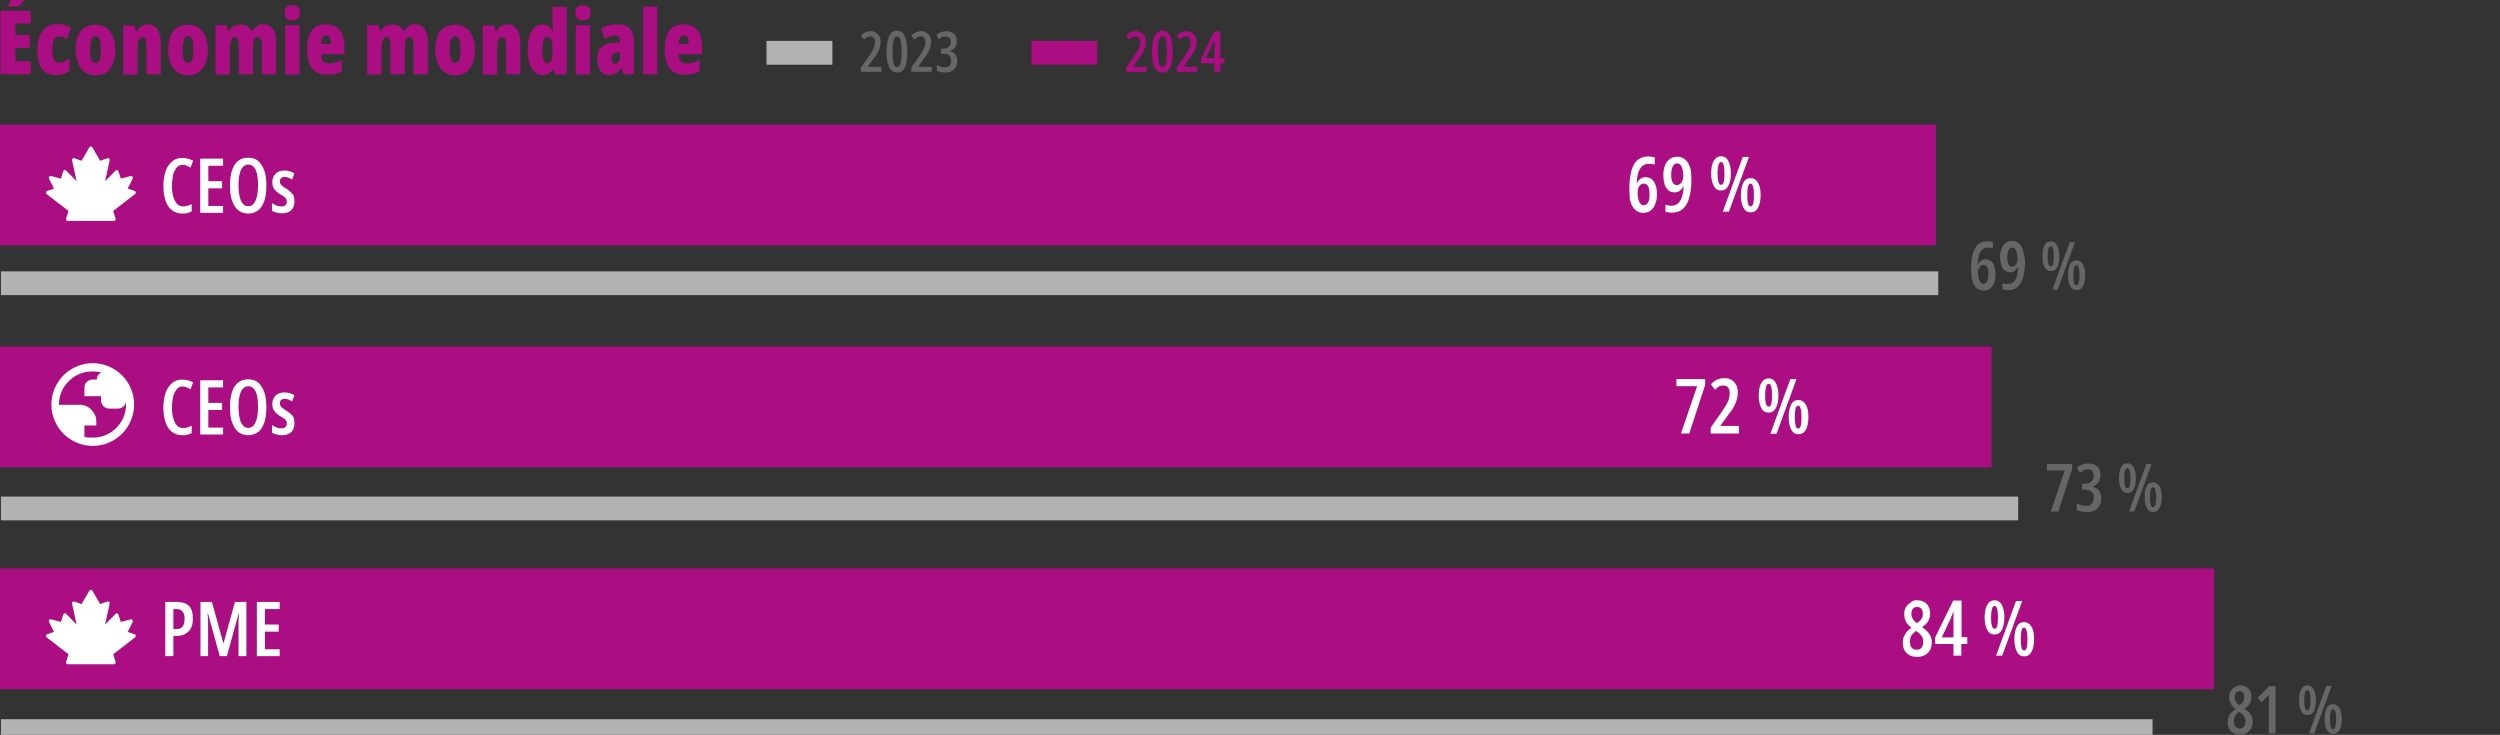 <?xml version="1.0" encoding="UTF-8"?>
<svg xmlns="http://www.w3.org/2000/svg" version="1.1" viewBox="0 0 1051.2 309">
  <rect x="0" y="0" width="1051.2" height="309" fill="#333333" stroke="none"/>
  <defs>
    <style>
      .cls-1 {
        fill: #fff;
      }

      .cls-2 {
        fill: #b2b2b2;
      }

      .cls-3 {
        fill: #666;
      }

      .cls-4 {
        fill: #ab0d82;
      }
    </style>
  </defs>
  <!-- Generator: Adobe Illustrator 28.7.1, SVG Export Plug-In . SVG Version: 1.2.0 Build 142)  -->
  <g>
    <g id="Layer_1">
      <g>
        <g>
          <g>
            <path class="cls-4" d="M12.9,31.2H.2V4.5h12.7v5.4h-6.4v4.8h6v5.4h-6v5.6h6.4v5.5ZM13-3.4v.4c-.3.3-.6.7-1,1.2s-.8.9-1.3,1.5c-.5.5-1,1-1.5,1.6-.5.5-1,1-1.4,1.4H3.4v-.5c.4-.7.8-1.3,1.1-1.9.3-.6.7-1.2,1-1.8.3-.6.6-1.2.8-1.7h6.7v-.2Z"/>
            <path class="cls-4" d="M23.9,31.6c-1.8,0-3.4-.4-4.6-1.1s-2.1-1.9-2.7-3.5-.9-3.6-.9-6c0-2,.3-3.8.9-5.5.6-1.6,1.5-2.9,2.7-3.9s2.8-1.5,4.8-1.5c1.1,0,2.2.1,3.1.4s1.8.7,2.6,1.2l-1.6,4.8c-.6-.4-1.2-.7-1.8-.9s-1.2-.3-1.8-.3c-.5,0-1,.2-1.4.7-.4.4-.7,1.1-.9,1.9-.2.8-.3,1.9-.3,3.1s.1,2.2.3,3c.2.8.5,1.4.9,1.8s.9.6,1.5.6c.8,0,1.6-.2,2.3-.5.8-.3,1.5-.8,2.3-1.4v5.1c-.7.6-1.5,1.1-2.4,1.4-1,.5-2,.6-3,.6Z"/>
            <path class="cls-4" d="M48.5,20.9c0,1.3-.1,2.6-.4,3.9-.3,1.3-.8,2.4-1.4,3.5-.7,1-1.5,1.9-2.6,2.5s-2.4.9-4,.9c-1.4,0-2.7-.3-3.7-.9s-1.9-1.4-2.6-2.4c-.7-1-1.2-2.2-1.5-3.4-.3-1.3-.5-2.6-.5-4,0-2,.3-3.8.8-5.4.6-1.6,1.5-2.9,2.7-3.8s2.8-1.4,4.8-1.4c1.7,0,3.1.4,4.4,1.2,1.2.8,2.2,2,2.9,3.6.8,1.5,1.1,3.4,1.1,5.7ZM37.9,20.9c0,1.2.1,2.3.2,3.1.2.8.4,1.5.8,1.9.3.4.8.6,1.3.6.6,0,1-.2,1.3-.6s.6-1.1.7-1.9.2-1.9.2-3.2-.1-2.3-.2-3.1-.4-1.4-.7-1.9-.8-.6-1.3-.6c-.8,0-1.4.5-1.7,1.4s-.6,2.4-.6,4.3Z"/>
            <path class="cls-4" d="M62,10.2c1.8,0,3.1.7,4.1,2s1.5,3.2,1.5,5.6v13.4h-6v-11.5c0-1.4-.1-2.4-.3-3.1s-.7-1-1.4-1c-.8,0-1.4.5-1.7,1.4s-.4,2.5-.4,4.9v9.5h-6V10.7h4.7l.7,2.6h.3c.3-.7.7-1.2,1.1-1.6.4-.4.9-.8,1.5-1,.5-.4,1.2-.5,1.9-.5Z"/>
            <path class="cls-4" d="M87.4,20.9c0,1.3-.1,2.6-.4,3.9s-.8,2.4-1.4,3.5c-.7,1-1.5,1.9-2.6,2.5s-2.4.9-4,.9c-1.4,0-2.7-.3-3.7-.9s-1.9-1.4-2.6-2.4-1.2-2.2-1.5-3.4c-.3-1.3-.5-2.6-.5-4,0-2,.3-3.8.8-5.4.6-1.6,1.5-2.9,2.7-3.8s2.8-1.4,4.8-1.4c1.7,0,3.1.4,4.4,1.2,1.2.8,2.2,2,2.9,3.6.7,1.5,1.1,3.4,1.1,5.7ZM76.8,20.9c0,1.2.1,2.3.2,3.1.2.8.4,1.5.8,1.9.3.4.8.6,1.3.6.6,0,1-.2,1.3-.6s.6-1.1.7-1.9.2-1.9.2-3.2-.1-2.3-.2-3.1-.4-1.4-.7-1.9-.8-.6-1.3-.6c-.8,0-1.4.5-1.7,1.4s-.6,2.4-.6,4.3Z"/>
            <path class="cls-4" d="M110.6,10.2c1.8,0,3.2.6,4.1,1.9.9,1.2,1.4,3.2,1.4,5.7v13.4h-6v-11.5c0-1.4-.1-2.4-.4-3.1s-.7-1.1-1.2-1.1c-.8,0-1.4.5-1.7,1.4-.3.9-.4,2.4-.4,4.4v9.9h-6v-11.5c0-.9-.1-1.7-.2-2.3-.1-.6-.3-1.1-.5-1.4s-.5-.5-.9-.5c-.6,0-1,.2-1.3.7s-.5,1.1-.7,2.1-.2,2.2-.2,3.7v9.3h-6V10.6h4.7l.7,2.6h.3c.3-.6.6-1.2,1.1-1.6s1-.8,1.7-1,1.4-.3,2.2-.3c1.2,0,2.2.3,2.9.8s1.2,1.2,1.5,2h.4c.5-.9,1.1-1.5,1.8-2,.7-.7,1.6-.9,2.7-.9Z"/>
            <path class="cls-4" d="M122.9,2.2c1.1,0,1.9.3,2.4.8s.8,1.3.8,2.4c0,1-.3,1.8-.8,2.4-.5.5-1.3.8-2.4.8-1,0-1.8-.3-2.4-.8-.5-.5-.8-1.3-.8-2.4s.3-1.9.8-2.4,1.3-.8,2.4-.8ZM125.9,10.6v20.7h-6V10.6h6Z"/>
            <path class="cls-4" d="M137.1,10.2c1.6,0,3,.4,4.2,1.1s2,1.8,2.6,3.2.9,3.1.9,5.1v3.2h-9.8c0,1.4.3,2.4.9,3,.6.6,1.4.9,2.6.9.9,0,1.8-.1,2.6-.4.8-.2,1.7-.7,2.6-1.2v4.9c-.9.5-1.8.9-2.8,1.1s-2.1.3-3.3.3c-2,0-3.6-.4-4.8-1.2-1.2-.8-2.2-2-2.8-3.6s-.9-3.5-.9-5.8.3-4.3.9-5.9c.6-1.6,1.5-2.8,2.7-3.6,1.2-.6,2.6-1.1,4.4-1.1ZM137.2,14.9c-.6,0-1.1.3-1.6.8-.4.5-.6,1.5-.6,2.8h4.2c0-.9-.1-1.6-.3-2.1s-.4-.9-.7-1.2c-.2-.2-.6-.3-1-.3Z"/>
            <path class="cls-4" d="M174.4,10.2c1.8,0,3.2.6,4.1,1.9s1.4,3.2,1.4,5.7v13.4h-6v-11.5c0-1.4-.1-2.4-.4-3.1s-.7-1.1-1.2-1.1c-.8,0-1.4.5-1.7,1.4s-.4,2.4-.4,4.4v9.9h-6v-11.5c0-.9-.1-1.7-.2-2.3s-.3-1.1-.5-1.4-.5-.5-.9-.5c-.6,0-1,.2-1.3.7-.3.4-.5,1.1-.7,2.1-.1.9-.2,2.2-.2,3.7v9.3h-6V10.6h4.7l.7,2.6h.3c.3-.6.6-1.2,1.1-1.6s1-.8,1.7-1,1.4-.3,2.2-.3c1.2,0,2.2.3,2.9.8s1.2,1.2,1.5,2h.4c.5-.9,1.1-1.5,1.8-2,.7-.7,1.6-.9,2.7-.9Z"/>
            <path class="cls-4" d="M199.7,20.9c0,1.3-.1,2.6-.4,3.9-.3,1.3-.8,2.4-1.4,3.5-.7,1-1.5,1.9-2.6,2.5s-2.4.9-4,.9c-1.4,0-2.7-.3-3.7-.9s-1.9-1.4-2.6-2.4c-.7-1-1.2-2.2-1.5-3.4-.3-1.3-.5-2.6-.5-4,0-2,.3-3.8.8-5.4s1.5-2.9,2.7-3.8,2.8-1.4,4.8-1.4c1.7,0,3.1.4,4.4,1.2,1.2.8,2.2,2,2.9,3.6.7,1.5,1.1,3.4,1.1,5.7ZM189.1,20.9c0,1.2.1,2.3.2,3.1.2.8.4,1.5.8,1.9.3.4.8.6,1.3.6.6,0,1-.2,1.3-.6s.6-1.1.7-1.9.2-1.9.2-3.2-.1-2.3-.2-3.1-.4-1.4-.7-1.9-.8-.6-1.3-.6c-.8,0-1.4.5-1.7,1.4-.5.9-.6,2.4-.6,4.3Z"/>
            <path class="cls-4" d="M213.2,10.2c1.8,0,3.1.7,4.1,2s1.5,3.2,1.5,5.6v13.4h-6v-11.5c0-1.4-.1-2.4-.3-3.1s-.7-1-1.4-1c-.8,0-1.4.5-1.7,1.4s-.4,2.5-.4,4.9v9.5h-6V10.7h4.7l.7,2.6h.3c.3-.7.7-1.2,1.1-1.6.4-.4.9-.8,1.5-1,.5-.4,1.1-.5,1.9-.5Z"/>
            <path class="cls-4" d="M228,31.6c-1.9,0-3.4-1-4.5-2.9s-1.6-4.5-1.6-7.8.5-5.9,1.6-7.8,2.5-2.8,4.3-2.8c.6,0,1.2.1,1.8.3s1,.5,1.5,1c.5.4.9,1,1.2,1.7h.2c0-.9-.1-1.7-.1-2.4s-.1-1.2-.1-1.6V2.9h6v28.4h-4.8l-.9-2h-.3c-.4.6-.9,1-1.3,1.4s-.8.6-1.3.8c-.5,0-1.1.1-1.7.1ZM230,26.6c.8,0,1.4-.4,1.8-1.2.4-.8.5-2.2.5-4v-1.2c0-1.6-.2-2.8-.5-3.6-.4-.8-.9-1.1-1.7-1.1-.7,0-1.2.4-1.5,1.3s-.5,2.2-.5,4c0,2,.2,3.4.5,4.4.2.9.7,1.4,1.4,1.4Z"/>
            <path class="cls-4" d="M245.1,2.2c1.1,0,1.9.3,2.4.8s.8,1.3.8,2.4c0,1-.3,1.8-.8,2.4-.5.5-1.3.8-2.4.8-1,0-1.8-.3-2.4-.8-.5-.5-.8-1.3-.8-2.4s.3-1.9.8-2.4,1.3-.8,2.4-.8ZM248.1,10.6v20.7h-6V10.6h6Z"/>
            <path class="cls-4" d="M260,10.2c2,0,3.6.6,4.8,1.8s1.8,3.1,1.8,5.6v13.6h-4.3l-1-2.7h-.1c-.4.7-.9,1.3-1.4,1.7-.5.5-1,.8-1.7,1-.6.2-1.4.3-2.2.3-1.2,0-2.1-.3-2.8-1s-1.2-1.5-1.5-2.5-.5-2.1-.5-3.2c0-2.2.6-3.9,1.8-5s2.9-1.7,5.1-1.8l2.7-.1v-.5c0-.8-.2-1.5-.5-1.9s-.8-.6-1.5-.6c-.6,0-1.2.1-2,.4-.7.2-1.5.6-2.4,1.2l-1.6-4.5c1-.6,2.1-1.1,3.3-1.4,1.2-.2,2.6-.4,4-.4ZM260.6,22l-1.1.1c-.8,0-1.4.3-1.8.7-.4.4-.6,1.1-.6,1.9,0,.7.1,1.2.4,1.6.2.4.6.5,1.1.5.6,0,1.1-.3,1.5-.8s.6-1.3.6-2.1v-1.9h-.1Z"/>
            <path class="cls-4" d="M276.4,31.2h-6V2.8h6v28.4Z"/>
            <path class="cls-4" d="M287.5,10.2c1.6,0,3,.4,4.2,1.1s2,1.8,2.6,3.2.9,3.1.9,5.1v3.2h-9.8c0,1.4.3,2.4.9,3s1.4.9,2.6.9c.9,0,1.8-.1,2.6-.4.8-.2,1.7-.7,2.6-1.2v4.9c-.9.5-1.8.9-2.8,1.1s-2.1.3-3.3.3c-2,0-3.6-.4-4.8-1.2-1.2-.8-2.2-2-2.8-3.6-.6-1.6-.9-3.5-.9-5.8s.3-4.3.9-5.9,1.5-2.8,2.7-3.6c1.2-.6,2.6-1.1,4.4-1.1ZM287.6,14.9c-.6,0-1.1.3-1.6.8-.4.5-.6,1.5-.6,2.8h4.2c0-.9-.1-1.6-.3-2.1-.2-.5-.4-.9-.7-1.2-.2-.2-.6-.3-1-.3Z"/>
          </g>
          <g>
            <path class="cls-3" d="M828.8,113.3c0-1.4.1-2.7.2-3.9.2-1.2.4-2.3.7-3.3s.8-1.8,1.3-2.5,1.2-1.2,2-1.6,1.7-.5,2.7-.5c.4,0,.8,0,1.2.1.4,0,.8.1,1.1.2v2.6c-.3-.1-.7-.2-1-.2-.4,0-.7-.1-1.1-.1-.9,0-1.7.3-2.3.8s-1.1,1.3-1.5,2.4c-.3,1.1-.5,2.4-.6,4h.1c.2-.5.5-.9.8-1.2s.7-.6,1.1-.8c.4-.2.9-.3,1.3-.3.9,0,1.7.3,2.4.8s1.1,1.3,1.4,2.3c.3,1,.5,2.1.5,3.3,0,1.3-.2,2.5-.6,3.5-.4,1-.9,1.8-1.7,2.4-.7.6-1.7.9-2.7.9-.9,0-1.6-.2-2.3-.6s-1.2-.9-1.7-1.7c-.5-.7-.8-1.7-1-2.8-.2-1.2-.3-2.4-.3-3.8ZM834,119.4c.7,0,1.2-.3,1.5-1,.4-.7.6-1.7.6-3.1,0-1.3-.2-2.2-.5-2.9-.3-.7-.9-1-1.6-1-.5,0-.9.1-1.2.4s-.6.7-.8,1.2-.3,1-.3,1.6c0,.5,0,1.1.1,1.6.1.6.2,1.1.4,1.5.2.5.4.9.7,1.1.4.5.7.6,1.1.6Z"/>
            <path class="cls-3" d="M851.5,110.1c0,1.4-.1,2.8-.3,4s-.4,2.3-.8,3.3c-.4,1-.8,1.8-1.4,2.5-.6.7-1.2,1.2-2,1.6s-1.7.5-2.7.5c-.4,0-.8,0-1.2-.1s-.8-.1-1.1-.2v-2.6c.3.1.7.2,1,.2.4.1.8.1,1.2.1,1,0,1.9-.3,2.5-.9s1.1-1.5,1.4-2.6.5-2.3.5-3.7h-.1c-.2.5-.5.9-.8,1.2-.3.3-.7.6-1.1.8-.4.2-.8.3-1.3.3-.9,0-1.7-.3-2.4-.8s-1.1-1.3-1.4-2.3-.5-2.1-.5-3.3c0-1.3.2-2.5.6-3.5.4-1,1-1.8,1.7-2.4.8-.6,1.7-.9,2.8-.9.8,0,1.6.2,2.2.6.6.4,1.2.9,1.6,1.7.4.7.8,1.6,1,2.7s.6,2.5.6,3.8ZM846.2,104.1c-.7,0-1.2.3-1.6,1s-.6,1.7-.6,3.1c0,1.3.2,2.2.5,2.9.4.7.9,1,1.6,1,.5,0,.9-.2,1.3-.5.3-.3.6-.7.7-1.3.2-.5.2-1,.2-1.6,0-.4,0-.9-.1-1.4s-.2-1-.3-1.5c-.2-.5-.4-.9-.7-1.2-.1-.3-.5-.5-1-.5Z"/>
            <path class="cls-3" d="M862.3,101.5c1.1,0,2,.5,2.6,1.6s1,2.6,1,4.6-.3,3.6-.9,4.7c-.6,1.1-1.5,1.6-2.7,1.6-1.1,0-2-.6-2.6-1.7s-.9-2.7-.9-4.6c0-2,.3-3.5.9-4.6s1.5-1.6,2.6-1.6ZM862.3,103.6c-.4,0-.8.3-1,1s-.3,1.7-.3,3.2c0,1.4.1,2.5.3,3.2s.5,1,1,1c.4,0,.8-.3,1-1s.3-1.7.3-3.2c0-1.4-.1-2.5-.3-3.2s-.6-1-1-1ZM872.5,101.8l-7.3,20h-2.2l7.3-20h2.2ZM873.1,109.5c1.1,0,2,.5,2.7,1.6.6,1.1,1,2.6,1,4.6s-.3,3.6-1,4.7c-.6,1.1-1.5,1.6-2.7,1.6-1.1,0-2-.6-2.6-1.7s-.9-2.7-.9-4.6c0-2.1.3-3.6.9-4.7.6-1,1.5-1.5,2.6-1.5ZM873.1,111.5c-.4,0-.8.3-1,1s-.3,1.8-.3,3.2.1,2.5.3,3.2.5,1,1,1,.8-.4,1-1.1.3-1.8.3-3.1-.1-2.4-.3-3.1c-.2-.7-.5-1.1-1-1.1Z"/>
          </g>
          <rect class="cls-4" y="52.4" width="814" height="50.8"/>
          <g>
            <path class="cls-1" d="M685.1,79.2c0-1.6.1-3.1.3-4.5s.5-2.6.8-3.7c.4-1.1.9-2.1,1.5-2.8.6-.8,1.4-1.4,2.3-1.8.9-.4,1.9-.6,3.1-.6.5,0,1,0,1.4.1.5.1.9.1,1.3.3v3c-.4-.1-.8-.2-1.2-.2-.4-.1-.8-.1-1.3-.1-1.1,0-2,.3-2.7.9s-1.3,1.5-1.7,2.7-.6,2.7-.7,4.6h.1c.2-.6.5-1,.9-1.4.3-.4.8-.7,1.2-.9.5-.2,1-.3,1.5-.3,1.1,0,2,.3,2.7.9s1.3,1.5,1.6,2.6c.4,1.1.5,2.4.5,3.8,0,1.5-.2,2.9-.7,4-.4,1.2-1.1,2.1-1.9,2.7-.9.7-1.9,1-3.1,1-1,0-1.9-.2-2.6-.7-.8-.4-1.4-1.1-1.9-1.9s-.9-1.9-1.2-3.2c0-1.4-.2-2.8-.2-4.5ZM691.2,86.3c.8,0,1.3-.4,1.8-1.2s.6-2,.6-3.5-.2-2.6-.6-3.3c-.4-.7-1-1.1-1.8-1.1-.6,0-1,.2-1.4.5s-.7.8-.9,1.3c-.2.6-.3,1.2-.3,1.8s0,1.2.1,1.9c.1.6.2,1.2.4,1.8.2.5.5,1,.8,1.3.4.4.8.5,1.3.5Z"/>
            <path class="cls-1" d="M711.2,75.7c0,1.7-.1,3.2-.3,4.6s-.5,2.7-.9,3.8c-.4,1.1-.9,2.1-1.6,2.9-.6.8-1.4,1.4-2.3,1.8-.9.4-1.9.6-3.1.6-.4,0-.9,0-1.4-.1s-.9-.1-1.3-.2v-3c.4.1.8.2,1.2.3s.9.1,1.3.1c1.2,0,2.1-.4,2.9-1.1.7-.7,1.3-1.7,1.6-2.9.4-1.2.6-2.6.6-4.2h-.1c-.2.5-.5,1-.9,1.4s-.8.7-1.2.9c-.5.2-1,.3-1.5.3-1.1,0-2-.3-2.7-.9s-1.3-1.5-1.6-2.6-.5-2.4-.5-3.8c0-1.5.2-2.9.7-4,.4-1.2,1.1-2.1,2-2.7.9-.7,1.9-1,3.2-1,1,0,1.8.2,2.6.7.7.4,1.4,1.1,1.9,1.9.5.9.9,1.9,1.2,3.1.1,1.1.2,2.5.2,4.1ZM705.2,68.7c-.8,0-1.4.4-1.8,1.2s-.7,1.9-.7,3.5c0,1.4.2,2.5.6,3.3s1,1.1,1.8,1.1c.6,0,1.1-.2,1.5-.6s.7-.9.9-1.4c.2-.6.3-1.2.3-1.8,0-.5,0-1-.1-1.6s-.2-1.2-.4-1.8c-.2-.6-.4-1-.8-1.4-.3-.3-.8-.5-1.3-.5Z"/>
            <path class="cls-1" d="M723.7,65.7c1.3,0,2.3.6,3,1.9s1.1,3,1.1,5.3-.4,4.1-1.1,5.3c-.7,1.3-1.7,1.9-3.1,1.9-1.3,0-2.3-.6-3-1.9s-1.1-3.1-1.1-5.3.4-4.1,1.1-5.3c.8-1.3,1.8-1.9,3.1-1.9ZM723.7,68.1c-.5,0-.9.4-1.1,1.2-.2.8-.4,2-.4,3.6s.1,2.8.4,3.6c.2.8.6,1.2,1.1,1.2s.9-.4,1.1-1.2c.2-.8.3-2,.3-3.7,0-1.6-.1-2.8-.4-3.6-.2-.7-.5-1.1-1-1.1ZM735.4,66l-8.4,23h-2.6l8.4-23h2.6ZM736.1,74.9c1.3,0,2.3.6,3.1,1.9s1.1,3,1.1,5.3-.4,4.1-1.1,5.3c-.7,1.3-1.8,1.9-3.1,1.9s-2.3-.6-3-1.9-1.1-3-1.1-5.3.4-4.1,1.1-5.4,1.7-1.8,3-1.8ZM736.1,77.2c-.5,0-.9.4-1.1,1.2s-.3,2-.3,3.6.1,2.8.3,3.6.6,1.2,1.1,1.2.9-.4,1.1-1.2.3-2,.3-3.6-.1-2.7-.4-3.6-.5-1.2-1-1.2Z"/>
          </g>
          <g>
            <path class="cls-3" d="M862.3,215.1l5.9-17.3h-7.5v-2.7h10.6v2.1l-5.8,17.9h-3.2Z"/>
            <path class="cls-3" d="M883.2,199.8c0,.8-.1,1.4-.4,2.1s-.6,1.2-1.1,1.6c-.5.5-1.1.8-1.8,1.1v.1c1.2.3,2.1.8,2.7,1.6.6.8.9,1.9.9,3.2,0,1.2-.2,2.2-.7,3.1s-1.1,1.5-2,2-1.9.7-3.2.7c-.8,0-1.6-.1-2.3-.2s-1.4-.4-2.1-.7v-2.8c.6.4,1.3.6,2,.8.7.2,1.3.3,2,.3,1.1,0,1.9-.3,2.4-.9s.8-1.4.8-2.5c0-.7-.1-1.4-.4-1.9-.3-.5-.7-.9-1.3-1.1s-1.3-.4-2.2-.4h-1v-2.5h1.1c.8,0,1.4-.1,2-.4.5-.3,1-.7,1.3-1.2s.4-1.1.4-1.8c0-.9-.2-1.5-.6-2-.4-.5-1.1-.7-1.9-.7-.4,0-.8.1-1.1.2-.4.1-.7.3-1,.5s-.7.5-1.1.8l-1.3-2.1c.8-.7,1.5-1.1,2.3-1.4s1.7-.4,2.7-.4c1.5,0,2.7.4,3.6,1.3.9.8,1.3,2,1.3,3.6Z"/>
            <path class="cls-3" d="M894.5,194.8c1.1,0,2,.5,2.6,1.6s1,2.6,1,4.6-.3,3.6-.9,4.7c-.6,1.1-1.5,1.6-2.7,1.6-1.1,0-2-.6-2.6-1.7s-.9-2.7-.9-4.6c0-2,.3-3.5.9-4.6s1.5-1.6,2.6-1.6ZM894.5,196.9c-.4,0-.8.3-1,1s-.3,1.7-.3,3.2c0,1.4.1,2.5.3,3.2s.5,1,1,1c.4,0,.8-.3,1-1s.3-1.7.3-3.2c0-1.4-.1-2.5-.3-3.2-.2-.7-.6-1-1-1ZM904.7,195.1l-7.3,20h-2.2l7.3-20h2.2ZM905.3,202.8c1.1,0,2,.5,2.7,1.6.6,1.1,1,2.6,1,4.6s-.3,3.6-1,4.7c-.6,1.1-1.5,1.6-2.7,1.6-1.1,0-2-.6-2.6-1.7s-.9-2.7-.9-4.6c0-2.1.3-3.6.9-4.7.6-1,1.5-1.5,2.6-1.5ZM905.3,204.9c-.4,0-.8.3-1,1s-.3,1.8-.3,3.2.1,2.5.3,3.2.5,1,1,1,.8-.4,1-1.1.3-1.8.3-3.1-.1-2.4-.3-3.1c-.2-.8-.6-1.1-1-1.1Z"/>
          </g>
          <rect class="cls-4" y="145.7" width="837.4" height="50.8"/>
          <g>
            <path class="cls-1" d="M706.8,182.3l6.8-19.9h-8.7v-3h12.1v2.4l-6.7,20.5h-3.5Z"/>
            <path class="cls-1" d="M731.1,182.3h-11.8v-2.5l4.5-6.4c.9-1.3,1.6-2.4,2.1-3.3s.9-1.7,1.1-2.5c.2-.8.3-1.6.3-2.4,0-1-.2-1.7-.7-2.3-.5-.6-1.1-.8-2-.8-.6,0-1.2.1-1.8.4-.5.3-1.1.8-1.7,1.4l-1.7-2.3c.6-.6,1.1-1.1,1.7-1.5.6-.4,1.2-.7,1.8-.8.6-.2,1.3-.3,2.1-.3,1.2,0,2.2.2,3,.7.9.5,1.5,1.2,2,2.1s.7,1.9.7,3.1c0,1.1-.1,2.2-.4,3.1-.3,1-.7,2-1.2,3-.6,1-1.3,2.1-2.3,3.3l-3.4,4.7v.1h7.8v3.2h-.1Z"/>
            <path class="cls-1" d="M743.7,159.1c1.3,0,2.3.6,3,1.9s1.1,3,1.1,5.3-.4,4.1-1.1,5.3c-.7,1.3-1.7,1.9-3.1,1.9-1.3,0-2.3-.6-3-1.9s-1.1-3.1-1.1-5.3.4-4.1,1.1-5.3c.8-1.3,1.8-1.9,3.1-1.9ZM743.7,161.4c-.5,0-.9.4-1.1,1.2-.2.8-.4,2-.4,3.6s.1,2.8.4,3.6c.2.8.6,1.2,1.1,1.2s.9-.4,1.1-1.2c.2-.8.3-2,.3-3.7,0-1.6-.1-2.8-.4-3.6-.1-.7-.5-1.1-1-1.1ZM755.4,159.4l-8.4,23h-2.6l8.4-23h2.6ZM756.2,168.2c1.3,0,2.3.6,3.1,1.9s1.1,3,1.1,5.3-.4,4.1-1.1,5.3c-.7,1.3-1.8,1.9-3.1,1.9s-2.3-.6-3-1.9-1.1-3-1.1-5.3.4-4.1,1.1-5.4,1.6-1.8,3-1.8ZM756.1,170.6c-.5,0-.9.4-1.1,1.2s-.3,2-.3,3.6.1,2.8.3,3.6.6,1.2,1.1,1.2.9-.4,1.1-1.2.3-2,.3-3.6-.1-2.7-.4-3.6-.4-1.2-1-1.2Z"/>
          </g>
          <g>
            <path class="cls-3" d="M941.8,288.2c1,0,1.9.2,2.6.6.7.4,1.3.9,1.7,1.6s.6,1.5.6,2.5c0,.7-.1,1.4-.3,2s-.5,1.2-1,1.7-1,1-1.7,1.4c.7.5,1.4,1,1.9,1.5s.9,1.1,1.2,1.7.4,1.3.4,2.1c0,1.1-.2,2-.6,2.9-.4.8-1,1.4-1.8,1.9s-1.7.7-2.8.7c-1.2,0-2.1-.2-2.9-.6s-1.4-1-1.8-1.8c-.4-.8-.6-1.7-.6-2.8,0-.8.1-1.5.4-2.1.2-.7.6-1.2,1.1-1.8.5-.5,1.1-1,1.8-1.5-.6-.5-1.1-1-1.5-1.5s-.7-1.1-.9-1.7-.3-1.2-.3-1.9c0-1,.2-1.8.6-2.5.4-.7,1-1.3,1.7-1.6s1.2-.8,2.2-.8ZM939.3,303.4c0,.9.2,1.6.6,2.1.4.5,1,.8,1.8.8s1.4-.3,1.9-.8c.4-.5.6-1.3.6-2.2,0-.4-.1-.8-.2-1.2-.1-.4-.4-.8-.7-1.2-.3-.4-.7-.8-1.3-1.2l-.5-.4c-.5.4-1,.8-1.3,1.2s-.6.8-.7,1.3c-.2.5-.2,1-.2,1.6ZM941.7,290.6c-.6,0-1.1.2-1.5.7s-.6,1.1-.6,1.8c0,.5.1.9.2,1.3.2.4.4.8.7,1.1.3.3.7.7,1.1,1,.5-.3.9-.7,1.2-1s.5-.7.7-1.1c.1-.4.2-.8.2-1.3,0-.8-.2-1.4-.6-1.9s-.7-.6-1.4-.6Z"/>
            <path class="cls-3" d="M957,308.4h-3v-16.3c-.1.2-.3.4-.5.6s-.4.5-.7.7l-1.8,1.8-1.7-1.8,4.9-4.9h2.6v19.9h.2Z"/>
            <path class="cls-3" d="M970.2,288.2c1.1,0,2,.5,2.6,1.6s1,2.6,1,4.6-.3,3.6-.9,4.7c-.6,1.1-1.5,1.6-2.7,1.6-1.1,0-2-.6-2.6-1.7s-.9-2.7-.9-4.6c0-2,.3-3.5.9-4.6s1.4-1.6,2.6-1.6ZM970.2,290.2c-.4,0-.8.3-1,1s-.3,1.7-.3,3.2c0,1.4.1,2.5.3,3.2s.5,1,1,1c.4,0,.8-.3,1-1s.3-1.7.3-3.2c0-1.4-.1-2.5-.3-3.2-.3-.6-.6-1-1-1ZM980.4,288.4l-7.3,20h-2.2l7.3-20h2.2ZM981,296.1c1.1,0,2,.5,2.7,1.6.6,1.1,1,2.6,1,4.6s-.3,3.6-1,4.7c-.6,1.1-1.5,1.6-2.7,1.6-1.1,0-2-.6-2.6-1.7s-.9-2.7-.9-4.6c0-2.1.3-3.6.9-4.7.5-.9,1.4-1.5,2.6-1.5ZM981,298.2c-.4,0-.8.3-1,1s-.3,1.8-.3,3.2.1,2.5.3,3.2.5,1,1,1,.8-.4,1-1.1.3-1.8.3-3.1-.1-2.4-.3-3.1c-.3-.7-.6-1.1-1-1.1Z"/>
          </g>
          <rect class="cls-4" y="239" width="931" height="50.8"/>
          <g>
            <path class="cls-1" d="M806,252.4c1.2,0,2.2.2,3,.7.8.4,1.5,1.1,1.9,1.9s.7,1.8.7,2.9c0,.8-.1,1.6-.4,2.3-.3.7-.6,1.4-1.1,1.9-.5.6-1.2,1.1-1.9,1.6.8.6,1.6,1.2,2.2,1.8.6.6,1,1.3,1.4,2,.3.7.5,1.5.5,2.4,0,1.3-.2,2.4-.7,3.3s-1.2,1.7-2.1,2.2-2,.8-3.2.8c-1.3,0-2.5-.2-3.4-.7s-1.6-1.2-2.1-2.1-.7-2-.7-3.2c0-.9.1-1.7.4-2.4.3-.7.7-1.4,1.2-2.1.5-.6,1.2-1.2,2.1-1.7-.7-.5-1.3-1.1-1.8-1.7s-.8-1.3-1-1.9c-.2-.7-.3-1.4-.3-2.2,0-1.1.2-2.1.7-2.9s1.1-1.4,2-1.9c.5-.8,1.5-1,2.6-1ZM803.1,269.9c0,1,.2,1.8.7,2.4s1.2.9,2.1.9,1.7-.3,2.1-.9.7-1.4.7-2.5c0-.5-.1-1-.2-1.4-.2-.5-.4-.9-.8-1.4-.4-.4-.8-.9-1.5-1.3l-.5-.4c-.6.4-1.1.9-1.5,1.3s-.7.9-.9,1.5c-.1.5-.2,1.1-.2,1.8ZM806,255.2c-.7,0-1.3.3-1.7.8s-.6,1.2-.6,2.1c0,.6.1,1.1.3,1.5.2.5.4.9.8,1.3.3.4.8.8,1.3,1.1.6-.4,1-.8,1.4-1.2s.6-.8.8-1.3.2-.9.2-1.5c0-.9-.2-1.6-.6-2.1-.6-.5-1.2-.7-1.9-.7Z"/>
            <path class="cls-1" d="M827.1,270.8h-2.4v4.9h-3.3v-4.9h-7.7v-2.8l7.6-15.5h3.5v15.4h2.4v2.9h-.1ZM821.4,268v-10.8h-.1c-.2.5-.3,1-.5,1.4s-.4.9-.5,1.3l-3.8,8.1h4.9Z"/>
            <path class="cls-1" d="M838.7,252.4c1.3,0,2.3.6,3,1.9s1.1,3,1.1,5.3-.4,4.1-1.1,5.3c-.7,1.3-1.7,1.9-3.1,1.9-1.3,0-2.3-.6-3-1.9s-1.1-3.1-1.1-5.3.4-4.1,1.1-5.3c.7-1.3,1.7-1.9,3.1-1.9ZM838.7,254.8c-.5,0-.9.4-1.1,1.2-.2.8-.4,2-.4,3.6s.1,2.8.4,3.6c.2.8.6,1.2,1.1,1.2s.9-.4,1.1-1.2c.2-.8.3-2,.3-3.7,0-1.6-.1-2.8-.4-3.6-.2-.7-.6-1.1-1-1.1ZM850.3,252.7l-8.4,23h-2.6l8.4-23h2.6ZM851.1,261.6c1.3,0,2.3.6,3.1,1.9s1.1,3,1.1,5.3-.4,4.1-1.1,5.3c-.7,1.3-1.8,1.9-3.1,1.9s-2.3-.6-3-1.9-1.1-3-1.1-5.3.4-4.1,1.1-5.4,1.6-1.8,3-1.8ZM851.1,263.9c-.5,0-.9.4-1.1,1.2s-.3,2-.3,3.6.1,2.8.3,3.6.6,1.2,1.1,1.2.9-.4,1.1-1.2.3-2,.3-3.6-.1-2.7-.4-3.6-.5-1.2-1-1.2Z"/>
          </g>
          <g>
            <g>
              <path class="cls-1" d="M76.8,69.3c-.8,0-1.5.2-2,.7-.6.5-1,1.1-1.4,1.9s-.7,1.7-.8,2.8c-.2,1.1-.3,2.2-.3,3.4,0,1.8.2,3.4.6,4.7.4,1.3.9,2.3,1.6,3s1.6,1,2.5,1c.7,0,1.3-.1,1.9-.3.6-.2,1.2-.4,1.7-.7v3.1c-.6.3-1.2.6-1.9.7-.7.2-1.4.2-2.2.2-1.6,0-3-.5-4.2-1.4s-2.1-2.3-2.7-4c-.6-1.8-.9-3.9-.9-6.3,0-1.7.2-3.2.5-4.6s.8-2.7,1.5-3.7c.7-1.1,1.5-1.9,2.5-2.5s2.1-.9,3.4-.9c.8,0,1.6.1,2.4.3.8.2,1.5.5,2.2.9l-1.1,2.9c-.5-.3-1.1-.6-1.6-.8-.5-.3-1.1-.4-1.7-.4Z"/>
              <path class="cls-1" d="M93.8,89.5h-9.6v-22.8h9.6v3h-6.2v6.5h5.8v3h-5.8v7.4h6.2v2.9Z"/>
              <path class="cls-1" d="M112,78c0,1.7-.1,3.3-.4,4.8s-.8,2.7-1.4,3.7c-.6,1.1-1.4,1.9-2.4,2.4-1,.6-2.1.9-3.4.9s-2.5-.3-3.5-.9-1.8-1.4-2.4-2.5-1.1-2.3-1.4-3.7-.4-3-.4-4.7c0-2.6.3-4.7.9-6.5s1.4-3,2.6-3.9c1.1-.9,2.5-1.3,4.2-1.3,1.8,0,3.2.5,4.3,1.5,1.1,1,1.9,2.4,2.5,4.1s.8,3.8.8,6.1ZM100.3,78c0,1.9.2,3.5.5,4.8s.8,2.3,1.4,2.9c.6.7,1.3,1,2.2,1s1.6-.3,2.2-1c.6-.6,1-1.6,1.4-2.9.3-1.3.5-2.9.5-4.9,0-2.9-.3-5.1-1-6.5s-1.7-2.2-3-2.2c-.9,0-1.6.3-2.3,1s-1.1,1.6-1.4,2.9c-.4,1.4-.5,3-.5,4.9Z"/>
              <path class="cls-1" d="M123.8,84.6c0,1.1-.2,2-.6,2.8s-1,1.3-1.8,1.7c-.8.4-1.7.6-2.8.6-.8,0-1.6-.1-2.3-.3-.7-.2-1.4-.4-1.9-.7v-3.3c.5.4,1.1.7,1.8,1,.7.3,1.4.4,2.2.4.7,0,1.2-.2,1.6-.5.4-.4.6-.9.6-1.6,0-.4-.1-.7-.2-1-.2-.3-.4-.6-.8-.9s-.9-.6-1.6-1-1.3-.9-1.9-1.4c-.5-.5-.9-1-1.2-1.7-.3-.6-.4-1.4-.4-2.2,0-1.4.5-2.6,1.4-3.5s2.1-1.3,3.7-1.3c.8,0,1.5.1,2.2.3.7.2,1.4.5,2,.9l-1,2.6c-.5-.3-1-.6-1.5-.8-.5-.2-1.1-.3-1.6-.3-.6,0-1.1.2-1.5.5s-.5.8-.5,1.4c0,.4.1.7.2,1,.2.3.4.6.8.9s.9.7,1.6,1.1,1.3.9,1.9,1.4c.5.5,1,1,1.3,1.6.2.7.3,1.4.3,2.3Z"/>
            </g>
            <path class="cls-1" d="M39,92.9h9c.2,0,.4-.1.5-.3.1-.2.2-.4.1-.7l-1-3.2,9.2-7.1c.2-.2.3-.4.3-.7s-.2-.5-.5-.6l-2.9-1,2.1-4.2c.1-.2.1-.5-.1-.8-.1-.2-.3-.3-.5-.3h-.2l-4.2,1.1-1-3.1c-.1-.2-.3-.4-.5-.5h-.2c-.2,0-.4.1-.5.2l-4.4,4.5,1.9-8.8c.1-.2,0-.5-.2-.7-.1-.1-.3-.2-.5-.2h-.2l-3.1,1.1-3.3-5.7c-.1-.2-.3-.3-.6-.3-.2,0-.5.1-.6.3l-3.3,5.7-3.1-1.1h-.2c-.2,0-.3.1-.5.2-.2.2-.3.4-.2.7l1.9,8.8-4.4-4.5c-.1-.1-.3-.2-.5-.2h-.2c-.2.1-.4.2-.5.5l-1,3.1-4.2-1.1h-.2c-.2,0-.4.1-.5.3-.2.2-.2.5-.1.8l2.1,4.2-2.9,1c-.2.1-.4.3-.5.6,0,.3.1.5.3.7l9.2,7.1-1,3.2c-.1.2,0,.5.1.7s.3.3.5.3h10.6Z"/>
          </g>
          <g>
            <g>
              <path class="cls-1" d="M74.4,253.1c2.3,0,4,.6,5.1,1.7s1.6,2.9,1.6,5.2c0,1.2-.1,2.2-.4,3.1s-.7,1.7-1.3,2.3c-.6.6-1.3,1.1-2.1,1.5-.9.3-1.9.5-3,.5h-1.4v8.5h-3.4v-22.8h4.9ZM74.2,256.1h-1.3v8.4h1c.9,0,1.6-.1,2.1-.4s1-.8,1.2-1.4c.3-.7.4-1.5.4-2.6,0-1.4-.3-2.4-.9-3-.5-.7-1.4-1-2.5-1Z"/>
              <path class="cls-1" d="M92.4,275.9l-5-18.1h-.1c0,.7.1,1.3.1,1.9s.1,1.1.1,1.6v14.6h-3.2v-22.8h4.8l4.8,17.3h.1l4.8-17.3h4.8v22.8h-3.3v-14.7c0-.5,0-1,.1-1.5,0-.6.1-1.2.1-1.9h-.1l-5,18.1h-3Z"/>
              <path class="cls-1" d="M117.6,275.9h-9.6v-22.8h9.6v3h-6.2v6.5h5.8v3h-5.8v7.4h6.2v2.9Z"/>
            </g>
            <path class="cls-1" d="M39,279.3h9c.2,0,.4-.1.5-.3.1-.2.2-.4.1-.7l-1-3.2,9.2-7.1c.2-.2.3-.4.3-.7s-.2-.5-.5-.6l-2.9-1,2.1-4.2c.1-.2.1-.5-.1-.8-.1-.2-.3-.3-.5-.3h-.2l-4.2,1.1-1-3.1c-.1-.2-.3-.4-.5-.5h-.2c-.2,0-.4.1-.5.2l-4.4,4.5,1.9-8.8c.1-.2,0-.5-.2-.7-.1-.1-.3-.2-.5-.2h-.2l-3.1,1.1-3.3-5.7c-.1-.2-.3-.3-.6-.3-.2,0-.5.1-.6.3l-3.3,5.7-3.1-1.1h-.2c-.2,0-.3.1-.5.2-.2.2-.3.4-.2.7l1.9,8.8-4.4-4.5c-.1-.1-.3-.2-.5-.2h-.2c-.2.1-.4.2-.5.5l-1,3.1-4.2-1.1h-.2c-.2,0-.4.1-.5.3-.2.2-.2.5-.1.8l2.1,4.2-2.9,1c-.2.1-.4.3-.5.6,0,.3.1.5.3.7l9.2,7.1-1,3.2c-.1.2,0,.5.1.7s.3.3.5.3h10.6Z"/>
          </g>
          <g>
            <g>
              <path class="cls-1" d="M76.8,162.5c-.8,0-1.5.2-2,.7-.6.5-1,1.1-1.4,1.9s-.7,1.7-.8,2.8c-.2,1.1-.3,2.2-.3,3.4,0,1.8.2,3.4.6,4.7.4,1.3.9,2.3,1.6,3s1.6,1,2.5,1c.7,0,1.3-.1,1.9-.3.6-.2,1.2-.4,1.7-.7v3.1c-.6.3-1.2.6-1.9.7-.7.2-1.4.2-2.2.2-1.6,0-3-.5-4.2-1.4s-2.1-2.3-2.7-4c-.6-1.8-.9-3.9-.9-6.3,0-1.7.2-3.2.5-4.6s.8-2.7,1.5-3.7c.7-1.1,1.5-1.9,2.5-2.5s2.1-.9,3.4-.9c.8,0,1.6.1,2.4.3.8.2,1.5.5,2.2.9l-1.1,2.9c-.5-.3-1.1-.6-1.6-.8-.5-.3-1.1-.4-1.7-.4Z"/>
              <path class="cls-1" d="M93.8,182.7h-9.6v-22.8h9.6v3h-6.2v6.5h5.8v3h-5.8v7.4h6.2v2.9Z"/>
              <path class="cls-1" d="M112,171.2c0,1.7-.1,3.3-.4,4.8s-.8,2.7-1.4,3.7c-.6,1.1-1.4,1.9-2.4,2.4-1,.6-2.1.9-3.4.9s-2.5-.3-3.5-.9-1.8-1.4-2.4-2.5-1.1-2.3-1.4-3.7-.4-3-.4-4.7c0-2.6.3-4.7.9-6.5s1.4-3,2.6-3.9c1.1-.9,2.5-1.3,4.2-1.3,1.8,0,3.2.5,4.3,1.5,1.1,1,1.9,2.4,2.5,4.1s.8,3.8.8,6.1ZM100.3,171.2c0,1.9.2,3.5.5,4.8s.8,2.3,1.4,2.9c.6.7,1.3,1,2.2,1s1.6-.3,2.2-1c.6-.6,1-1.6,1.4-2.9.3-1.3.5-2.9.5-4.9,0-2.9-.3-5.1-1-6.5s-1.7-2.2-3-2.2c-.9,0-1.6.3-2.3,1s-1.1,1.6-1.4,2.9c-.4,1.4-.5,3-.5,4.9Z"/>
              <path class="cls-1" d="M123.8,177.9c0,1.1-.2,2-.6,2.8s-1,1.3-1.8,1.7c-.8.4-1.7.6-2.8.6-.8,0-1.6-.1-2.3-.3-.7-.2-1.4-.4-1.9-.7v-3.3c.5.4,1.1.7,1.8,1,.7.3,1.4.4,2.2.4.7,0,1.2-.2,1.6-.5.4-.4.6-.9.6-1.6,0-.4-.1-.7-.2-1-.2-.3-.4-.6-.8-.9s-.9-.6-1.6-1-1.3-.9-1.9-1.4c-.5-.5-.9-1-1.2-1.7-.3-.6-.4-1.4-.4-2.2,0-1.4.5-2.6,1.4-3.5s2.1-1.3,3.7-1.3c.8,0,1.5.1,2.2.3.7.2,1.4.5,2,.9l-1,2.6c-.5-.3-1-.6-1.5-.8-.5-.2-1.1-.3-1.6-.3-.6,0-1.1.2-1.5.5s-.5.8-.5,1.4c0,.4.1.7.2,1,.2.3.4.6.8.9s.9.7,1.6,1.1,1.3.9,1.9,1.4c.5.5,1,1,1.3,1.6.2.6.3,1.4.3,2.3Z"/>
            </g>
            <path class="cls-1" d="M39,187.5c-2.4,0-4.7-.5-6.8-1.4-2.1-.9-4-2.2-5.5-3.7-1.6-1.6-2.8-3.4-3.7-5.5-.9-2.1-1.4-4.4-1.4-6.8s.5-4.7,1.4-6.8c.9-2.1,2.2-4,3.7-5.5,1.6-1.6,3.4-2.8,5.5-3.7,2.1-.9,4.4-1.4,6.8-1.4s4.7.5,6.8,1.4,4,2.2,5.5,3.7c1.6,1.6,2.8,3.4,3.7,5.5s1.4,4.4,1.4,6.8-.5,4.7-1.4,6.8c-.9,2.1-2.2,4-3.7,5.5s-3.4,2.8-5.5,3.7c-2.1.9-4.4,1.4-6.8,1.4ZM39,184c3.9,0,7.2-1.4,9.9-4.1s4.1-6,4.1-9.9v-1.1c-.1.8-.5,1.5-1.2,2.1-.6.6-1.4.8-2.3.8h-3.5c-1,0-1.8-.3-2.5-1s-1-1.5-1-2.5v-1.7h-7v-3.5c0-1,.3-1.8,1-2.5s1.5-1,2.5-1h1.7c0-.7.2-1.3.5-1.8.4-.5.8-.9,1.3-1.2-.6-.1-1.2-.3-1.8-.3-.6-.1-1.2-.1-1.9-.1-3.9,0-7.2,1.4-9.9,4.1s-4.1,6-4.1,9.9h8.7c1.9,0,3.6.7,4.9,2.1,1.4,1.4,2.1,3,2.1,4.9v1.7h-5v4.8c.6.1,1.2.3,1.7.3.6-.1,1.2,0,1.8,0Z"/>
          </g>
        </g>
        <rect class="cls-2" x=".4" y="114.1" width="814.6" height="10"/>
        <rect class="cls-2" x=".4" y="208.8" width="848.2" height="10"/>
        <rect class="cls-2" x=".4" y="302.4" width="904.7" height="10"/>
        <g>
          <g>
            <path class="cls-3" d="M370.7,30.2h-8.7v-1.8l3.3-4.7c.7-1,1.2-1.8,1.6-2.5s.6-1.3.8-1.8c.2-.6.2-1.2.2-1.8,0-.7-.2-1.3-.5-1.7s-.8-.6-1.5-.6c-.5,0-.9.1-1.3.3-.4.2-.8.6-1.3,1.1l-1.3-1.7c.4-.5.8-.8,1.3-1.1s.9-.5,1.3-.6c.5-.1,1-.2,1.5-.2.9,0,1.6.2,2.2.6s1.1.9,1.5,1.5c.3.7.5,1.4.5,2.3,0,.8-.1,1.6-.3,2.3-.2.7-.5,1.4-.9,2.2s-1,1.6-1.7,2.5l-2.5,3.5v.1h5.7v2.1h.1Z"/>
            <path class="cls-3" d="M381.5,21.8c0,1.3-.1,2.5-.2,3.6-.2,1.1-.4,2-.7,2.7s-.8,1.3-1.3,1.8-1.2.6-2.1.6-1.7-.3-2.4-.9c-.6-.6-1.1-1.5-1.5-2.8s-.5-3-.5-5.1.2-3.6.5-4.9.8-2.3,1.4-2.9,1.5-1,2.4-1c1,0,1.8.3,2.5,1,.6.6,1.1,1.6,1.4,2.9.3,1.4.5,3,.5,5ZM375.3,21.8c0,1.4.1,2.6.2,3.6s.3,1.7.6,2.1c.3.5.6.7,1.1.7s.8-.2,1.1-.7c.3-.5.5-1.2.6-2.1.1-1,.2-2.2.2-3.6s-.1-2.6-.2-3.6-.3-1.7-.6-2.2-.6-.7-1.1-.7c-.4,0-.8.2-1.1.7-.3.5-.5,1.2-.6,2.1-.2,1-.2,2.2-.2,3.7Z"/>
            <path class="cls-3" d="M391.9,30.2h-8.7v-1.8l3.3-4.7c.7-1,1.2-1.8,1.6-2.5s.6-1.3.8-1.8c.2-.6.2-1.2.2-1.8,0-.7-.2-1.3-.5-1.7s-.8-.6-1.5-.6c-.5,0-.9.1-1.3.3-.4.2-.8.6-1.3,1.1l-1.3-1.7c.4-.5.8-.8,1.3-1.1s.9-.5,1.3-.6c.5-.1,1-.2,1.5-.2.9,0,1.6.2,2.2.6s1.1.9,1.5,1.5c.3.7.5,1.4.5,2.3,0,.8-.1,1.6-.3,2.3-.2.7-.5,1.4-.9,2.2s-1,1.6-1.7,2.5l-2.5,3.5v.1h5.7v2.1h.1Z"/>
            <path class="cls-3" d="M402.3,17.3c0,.6-.1,1.2-.3,1.8-.2.5-.5,1-1,1.4-.4.4-.9.7-1.6.9v.1c1,.2,1.8.7,2.3,1.4s.8,1.6.8,2.7c0,1-.2,1.9-.6,2.6s-1,1.3-1.7,1.7c-.7.4-1.6.6-2.7.6-.7,0-1.4-.1-1.9-.2-.6-.1-1.2-.3-1.7-.6v-2.4c.5.3,1.1.5,1.7.7s1.1.3,1.7.3c.9,0,1.6-.3,2-.8s.6-1.2.6-2.1c0-.6-.1-1.2-.4-1.6-.2-.4-.6-.7-1.1-.9-.5-.2-1.1-.3-1.9-.3h-.8v-2.1h.9c.7,0,1.2-.1,1.7-.4s.8-.6,1.1-1c.2-.4.4-.9.4-1.5,0-.7-.2-1.3-.6-1.7-.4-.4-.9-.6-1.6-.6-.3,0-.7,0-1,.1s-.6.2-.9.4c-.3.2-.6.4-.9.7l-1.1-1.8c.6-.6,1.3-1,2-1.2s1.4-.4,2.3-.4c1.3,0,2.3.4,3.1,1.1.8.7,1.2,1.7,1.2,3.1Z"/>
          </g>
          <g>
            <path class="cls-4" d="M482.3,30.2h-8.8v-1.8l3.3-4.7c.7-1,1.2-1.8,1.6-2.5s.6-1.3.8-1.8c.2-.6.2-1.2.2-1.8,0-.7-.2-1.3-.5-1.7s-.8-.6-1.5-.6c-.5,0-.9.1-1.3.3-.4.2-.8.6-1.3,1.1l-1.3-1.7c.4-.5.8-.8,1.3-1.1s.9-.5,1.3-.6c.5-.1,1-.2,1.5-.2.9,0,1.6.2,2.2.6s1.1.9,1.5,1.5c.3.7.5,1.4.5,2.3,0,.8-.1,1.6-.3,2.3-.2.7-.5,1.4-.9,2.2s-1,1.6-1.7,2.5l-2.5,3.5v.1h5.7v2.1h.2Z"/>
            <path class="cls-4" d="M493.1,21.8c0,1.3-.1,2.5-.2,3.6-.2,1.1-.4,2-.7,2.7s-.8,1.3-1.3,1.8-1.2.6-2.1.6-1.7-.3-2.4-.9c-.6-.6-1.1-1.5-1.5-2.8s-.5-3-.5-5.1.2-3.6.5-4.9.8-2.3,1.4-2.9,1.5-1,2.4-1c1,0,1.8.3,2.5,1,.6.6,1.1,1.6,1.4,2.9.3,1.4.5,3,.5,5ZM486.9,21.8c0,1.4.1,2.6.2,3.6s.3,1.7.6,2.1c.3.5.6.7,1.1.7s.8-.2,1.1-.7c.3-.5.5-1.2.6-2.1.1-1,.2-2.2.2-3.6s-.1-2.6-.2-3.6-.3-1.7-.6-2.2-.6-.7-1.1-.7c-.4,0-.8.2-1.1.7-.3.5-.5,1.2-.6,2.1-.2,1-.2,2.2-.2,3.7Z"/>
            <path class="cls-4" d="M503.5,30.2h-8.7v-1.8l3.3-4.7c.7-1,1.2-1.8,1.6-2.5s.6-1.3.8-1.8c.2-.6.2-1.2.2-1.8,0-.7-.2-1.3-.5-1.7s-.8-.6-1.5-.6c-.5,0-.9.1-1.3.3-.4.2-.8.6-1.3,1.1l-1.3-1.7c.4-.5.8-.8,1.3-1.1s.9-.5,1.3-.6c.5-.1,1-.2,1.5-.2.9,0,1.6.2,2.2.6s1.1.9,1.5,1.5c.3.7.5,1.4.5,2.3,0,.8-.1,1.6-.3,2.3-.2.7-.5,1.4-.9,2.2s-1,1.6-1.7,2.5l-2.5,3.5v.1h5.7v2.1h.1Z"/>
            <path class="cls-4" d="M515,26.6h-1.8v3.6h-2.5v-3.6h-5.7v-2l5.6-11.4h2.5v11.3h1.8v2.1h.1ZM510.7,24.5v-7.9h-.1c-.1.4-.2.7-.4,1s-.3.6-.4.9l-2.8,6h3.7Z"/>
          </g>
          <rect class="cls-2" x="322.3" y="17.2" width="27.7" height="10"/>
          <rect class="cls-4" x="433.7" y="17.2" width="27.7" height="10"/>
        </g>
      </g>
    </g>
  </g>
</svg>